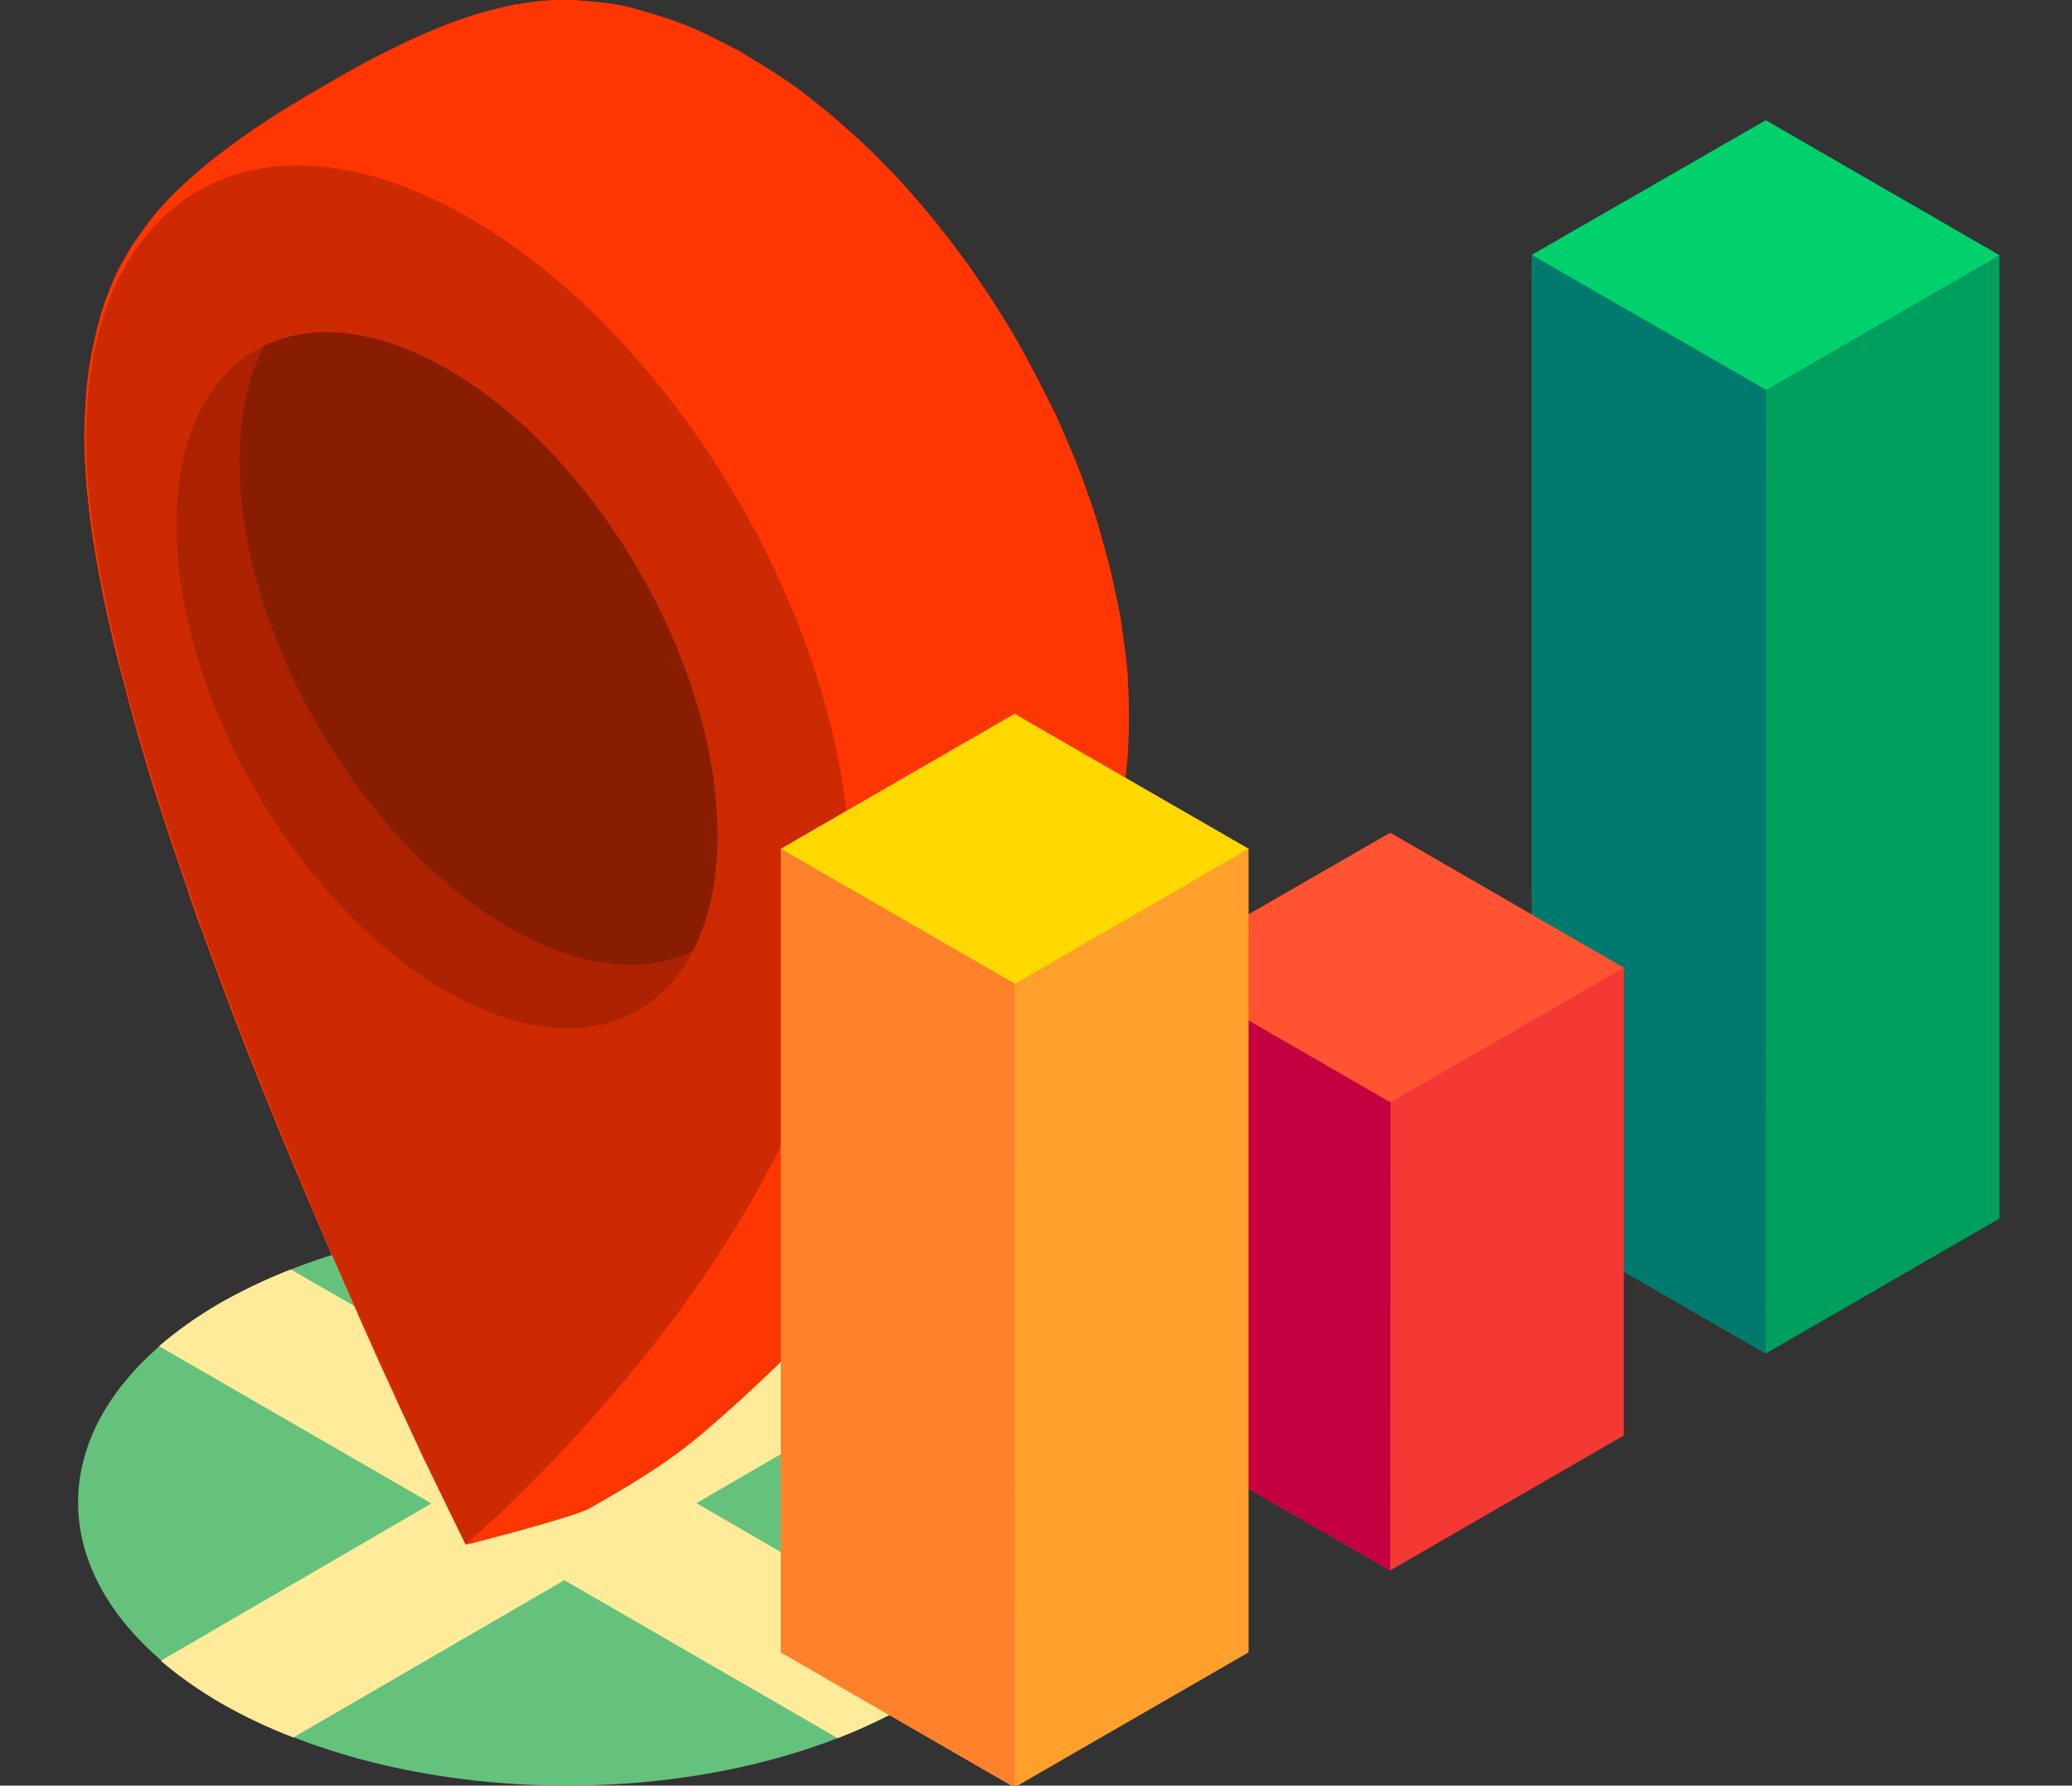 <?xml version="1.0" encoding="UTF-8"?> <!-- Generator: Adobe Illustrator 21.1.0, SVG Export Plug-In . SVG Version: 6.00 Build 0) --> <svg xmlns="http://www.w3.org/2000/svg" xmlns:xlink="http://www.w3.org/1999/xlink" x="0px" y="0px" viewBox="0 0 594.1 512" style="enable-background:new 0 0 594.1 512;" xml:space="preserve"><rect x="0" y="0" width="594.1" height="512" fill="#333333" stroke="none"/> <style type="text/css"> .st0{fill:#65C27C;} .st1{fill:#FFEB9A;} .st2{fill:#FF3502;} .st3{enable-background:new ;} .st4{fill:#CD2A01;} .st5{fill:#AD2201;} .st6{fill:#891D00;} .st7{fill:#009F5E;} .st8{fill:#00D16D;} .st9{fill:#007A6E;} .st10{fill:#F43834;} .st11{fill:#FF5331;} .st12{fill:#C40041;} .st13{fill:#FF9F2C;} .st14{fill:#FFD800;} .st15{fill:#FF812C;} </style> <g id="Layer_1"> <path class="st0" d="M260.7,373.8c-54.8-31.6-143.3-31.6-197.7,0s-54.1,82.9,0.6,114.5s143.3,31.6,197.7,0 C315.7,456.7,315.4,405.4,260.7,373.8z"></path> <path class="st1" d="M199.7,431l78-45.3c-4.9-4.2-10.6-8.2-17.1-11.9c-6.6-3.8-13.6-7.1-21.1-10l-77.9,45.3l-78.2-45.1 c-7.2,2.8-14.1,6.1-20.6,9.8c-6.5,3.8-12.2,7.9-17.2,12.2l78.1,45.1l-77.6,45.1c5,4.3,10.8,8.4,17.3,12.2c6.5,3.7,13.4,7,20.7,9.8 l77.7-45.1l78.4,45.3c7.4-2.9,14.4-6.2,20.9-10c6.4-3.7,12-7.7,16.9-11.9L199.7,431z"></path> <path class="st2" d="M323.4,195.5c-0.1-3.3-0.6-7.6-1.1-10.8c-0.4-3.3-1-7.7-1.7-10.9c-0.7-3.3-1.6-7.7-2.4-11 c-0.8-3.3-2.1-7.7-3-11c-1.6-6-6.1-18.1-7.8-22c-1.4-3.3-3.2-7.6-4.7-10.8c-3.1-6.4-7.5-14.9-11-21.1c-1.7-3.1-4.3-7.2-6.2-10.2 c-1.9-3-4.6-6.9-6.6-9.9c-2-2.9-4.9-6.7-7-9.5c-0.1-0.1-7.3-9.5-15.1-17.8c-2.4-2.5-5.6-5.8-8.1-8.2c-2.5-2.4-5.9-5.3-8.4-7.6 c-2.5-2.2-6-4.9-8.6-7c-2.6-2.1-6.2-4.6-9-6.4c-2.7-1.8-6.3-3.9-9-5.6c-0.2-0.1-0.6-0.2-1.1-0.2c0.5,0,0.8,0.1,1.1,0.2 c-5-2.7-11.7-6.2-17-8.3C191.8,5.3,185.1,3.3,180,2c-4.6-1.2-11.1-1.6-15.8-2c-2.7-0.2-6.3,0.1-9,0.3c-0.1,0-6.2,0.6-10.7,1.7 c-5,1.2-5,1.2-8.2,2.2c-0.3,0.1-3.3,1-7.3,2.5c-7.1,2.7-13.4,5.7-14.1,6.1c-4.5,2.2-5.4,2.6-10.7,5.4c-1.8,1-3.2,1.8-7.3,4.1 L88,27.5c-6,3.5-12.5,7.6-17.4,11.1c-3.9,2.7-5.5,4-9.2,6.8c-2.6,2-6,5-6.1,5.1c-2.8,2.5-4.2,3.8-6.2,5.8c-1.8,1.9-4.2,4.5-5.8,6.6 c-1.7,2.2-3.8,5.2-5.4,7.5c-1,1.5-2,3.5-2.9,5c-2.1,3.7-4.2,9-5.5,13c-1.6,5-3.1,11.7-3.9,16.9c-0.9,5.7-1.3,13.3-1.4,19 c-0.1,4,0.4,12.2,0.7,15.7c0.3,2.5,0.6,5.9,0.9,8.4c0.4,2.6,0.8,6.1,1.3,8.7c0.4,2.7,1.1,6.4,1.6,9.1c0.5,2.8,1.3,6.6,1.9,9.4 c0.7,2.9,1.5,6.7,2.2,9.6c0.7,3,1.7,6.9,2.5,9.8c1.6,6.1,3.8,14.2,5.6,20.3c2.6,8.9,5,16.4,6.5,20.8c1,3.2,2.4,7.4,3.5,10.6 c1.1,3.2,2.6,7.4,3.6,10.6v0c1.1,3.2,2.6,7.5,3.8,10.6c1.2,3.2,2.7,7.4,3.9,10.6c2.3,6.4,5.6,14.8,8,21.1 c4.3,10.9,4.3,10.9,8.3,20.7c1.4,3.6,3.4,8.3,4.9,11.9c1.9,4.6,4.9,11.7,8.3,19.6c1.2,2.8,2.8,6.6,4.1,9.4 c1.7,3.8,3.9,8.9,5.6,12.8l0,0c1.1,2.6,2.7,6,3.8,8.6c4.1,9.2,4.1,9.2,7.2,15.9c1,2.2,2.3,5.1,3.3,7.2c0.9,2,2.2,4.7,3.1,6.7 c0.9,1.9,2,4.3,2.9,6.2c0.6,1.2,11.9,24.4,11.9,24.3l0,0l0,0c0.1,0.1,30-7.6,35.3-10.3l8.8-5.1c9-5.3,17.3-11,23.5-16.3 c7.1-6,16-14.1,23.8-21.8c3.3-3.2,13.1-13,24.3-25.7c10.1-11.5,16.5-19.7,21.9-27c5.6-7.4,12.5-17.5,16.9-24.6 c2.9-4.6,4.8-7.7,7.8-13.1c3-5.4,3.5-6.3,7.1-13.5c3.7-7.3,7.9-17.4,9.2-21.1c2.8-7.7,3.3-9.3,4.8-14.3c1.2-4.3,2.6-10,3.6-14.4 c1.4-6.1,2.8-16.9,2.9-22.2c0.1-2.3,0.2-5.3,0.2-7.5C323.7,202.9,323.5,198.6,323.4,195.5z"></path> <g class="st3"> <g> <path class="st2" d="M196.6,7.2C191.8,5.3,185.1,3.3,180,2c-4.6-1.2-11.1-1.6-15.8-2c-2.7-0.2-6.3,0.1-9,0.3 c-0.1,0-6.2,0.6-10.7,1.7c-5,1.2-5,1.2-8.2,2.2c-0.3,0.1-3.3,1-7.3,2.5c-7.1,2.7-13.4,5.7-14.1,6.1c-4.5,2.2-5.4,2.6-10.7,5.4 c-1.8,1-3.2,1.8-7.3,4.1L88,27.5c-6,3.5-12.5,7.6-17.4,11.1c-3.9,2.7-5.5,4-9.2,6.8c-2.6,2-6,5-6.1,5.1c-2.8,2.5-4.2,3.8-6.2,5.8 c-1.8,1.9-4.2,4.5-5.8,6.6c-1.7,2.2-3.8,5.2-5.4,7.5c-1,1.5-2,3.5-2.9,5c-2.1,3.7-4.2,9-5.5,13c-1.6,5-3.1,11.7-3.9,16.9 c-0.9,5.7-1.3,13.3-1.4,19c-0.1,4,0.4,12.2,0.7,15.7c0.3,2.5,0.6,5.9,0.9,8.4c0.4,2.6,0.8,6.1,1.3,8.7c0.4,2.7,1.1,6.4,1.6,9.1 c0.5,2.8,1.3,6.6,1.9,9.4c0.7,2.9,1.5,6.7,2.2,9.6c0.7,3,1.7,6.9,2.5,9.8c1.6,6.1,3.8,14.2,5.6,20.3c2.6,8.9,5,16.4,6.5,20.8 c1,3.2,2.4,7.4,3.5,10.6c1.1,3.2,2.6,7.4,3.6,10.6v0c1.1,3.2,2.6,7.5,3.8,10.6c1.2,3.2,2.7,7.4,3.9,10.6c2.3,6.4,5.6,14.8,8,21.1 c4.3,10.9,4.3,10.9,8.3,20.7c1.4,3.6,3.4,8.3,4.9,11.9c1.9,4.6,4.9,11.7,8.3,19.6c1.2,2.8,2.8,6.6,4.1,9.4 c1.7,3.8,3.9,8.9,5.6,12.8l0,0c1.1,2.6,2.7,6,3.8,8.6c4.1,9.2,4.1,9.2,7.2,15.9c1,2.2,2.3,5.1,3.3,7.2c0.9,2,2.2,4.7,3.1,6.7 c0.9,1.9,2,4.3,2.9,6.2c0.6,1.2,11.9,24.4,11.9,24.3c0,0-27.7-55.9-54.7-122.4c-27.7-68.1-54.3-146.6-54.1-195.3 c0.2-69.5,49.4-97.6,109.9-62.6c0-3.6,15.8-15.6,35.3-27l8.8-5.1C196.4,20.1,211,14,213.7,15.5C208.6,12.9,201.9,9.3,196.6,7.2z"></path> <path class="st2" d="M323.4,195.5c-0.1-3.3-0.6-7.6-1.1-10.8c-0.4-3.3-1-7.7-1.7-10.9c-0.7-3.3-1.6-7.7-2.4-11 c-0.8-3.3-2.1-7.7-3-11c-1.6-6-6.1-18.1-7.8-22c-1.4-3.3-3.2-7.6-4.7-10.8c-3.1-6.4-7.5-14.9-11-21.1c-1.7-3.1-4.3-7.2-6.2-10.2 c-1.9-3-4.6-6.9-6.6-9.9c-2-2.9-4.9-6.7-7-9.5c-0.1-0.1-7.3-9.5-15.1-17.8c-2.4-2.5-5.6-5.8-8.1-8.2c-2.5-2.4-5.9-5.3-8.4-7.6 c-2.5-2.2-6-4.9-8.6-7c-2.6-2.1-6.2-4.6-9-6.4c-2.7-1.8-6.3-3.9-9-5.6c-2.6-1.5-17.2,4.6-34.9,14.8l-8.8,5.1 c-19.5,11.3-35.3,23.4-35.3,27C195.1,97.4,244,182.1,243.8,251.6c-0.1,48.8-27.1,96.3-55.1,132.3c-27.3,35.1-55.2,58.9-55.2,58.9 c0.1,0.1,30-7.6,35.3-10.3l8.8-5.1c9-5.3,17.3-11,23.5-16.3c7.1-6,16-14.1,23.8-21.8c3.3-3.2,13.1-13,24.3-25.7 c10.1-11.5,16.5-19.7,21.9-27c5.6-7.4,12.5-17.5,16.9-24.6c2.9-4.6,4.8-7.7,7.8-13.1c3-5.4,3.5-6.3,7.1-13.5 c3.7-7.3,7.9-17.4,9.2-21.1c2.8-7.7,3.3-9.3,4.8-14.3c1.2-4.3,2.6-10,3.6-14.4c1.4-6.1,2.8-16.9,2.9-22.2 c0.1-2.3,0.2-5.3,0.2-7.5C323.7,202.9,323.5,198.6,323.4,195.5z"></path> </g> <path class="st4" d="M134.6,62.5C74.1,27.5,24.9,55.6,24.7,125.1c-0.2,48.7,26.5,127.3,54.1,195.3 c27.7,68.3,54.7,122.4,54.7,122.4s27.2-22.8,55.2-58.9c28-36,55-83.5,55.1-132.3C244,182.1,195.1,97.4,134.6,62.5z"></path> </g> <path class="st5" d="M128.4,105.9c-42.9-24.7-77.7-4.9-77.8,44.4c-0.1,49.2,34.5,109.2,77.3,133.9c42.8,24.7,77.7,4.9,77.8-44.4 C205.9,190.6,171.2,130.6,128.4,105.9z"></path> <path class="st6" d="M128.4,105.9c-20.3-11.7-38.7-13.4-52.6-6.8c-4.5,8.7-7.1,19.8-7.1,33C68.5,181.3,103.2,241.3,146,266 c20.3,11.7,38.7,13.4,52.6,6.8c4.5-8.7,7.1-19.8,7.1-33C205.9,190.6,171.2,130.6,128.4,105.9z"></path> </g> <g id="Capa_1"> <polygon class="st7" points="573.3,349.4 573.3,73.2 506.3,34.5 439.2,73.1 439.2,349.4 506.3,388.1 "></polygon> <polygon class="st8" points="439.2,73.1 506.4,111.8 573.3,73.2 506.3,34.5 "></polygon> <polygon class="st9" points="506.4,111.8 506.3,388.1 439.2,349.4 439.2,73.1 "></polygon> <polygon class="st10" points="465.6,411.6 465.6,277.5 398.6,238.8 331.6,277.4 331.6,411.6 398.6,450.3 "></polygon> <polygon class="st11" points="331.6,277.4 398.7,316.1 465.6,277.5 398.6,238.8 "></polygon> <polygon class="st12" points="398.7,316.1 398.6,450.3 331.6,411.6 331.6,277.4 "></polygon> <polygon class="st13" points="358,473.8 358,243.4 290.9,204.7 223.9,243.4 223.9,473.8 290.9,512.5 "></polygon> <polygon class="st14" points="223.9,243.4 291,282.1 358,243.4 290.9,204.7 "></polygon> <polygon class="st15" points="291,282.1 290.9,512.5 223.9,473.8 223.9,243.4 "></polygon> </g> </svg> 